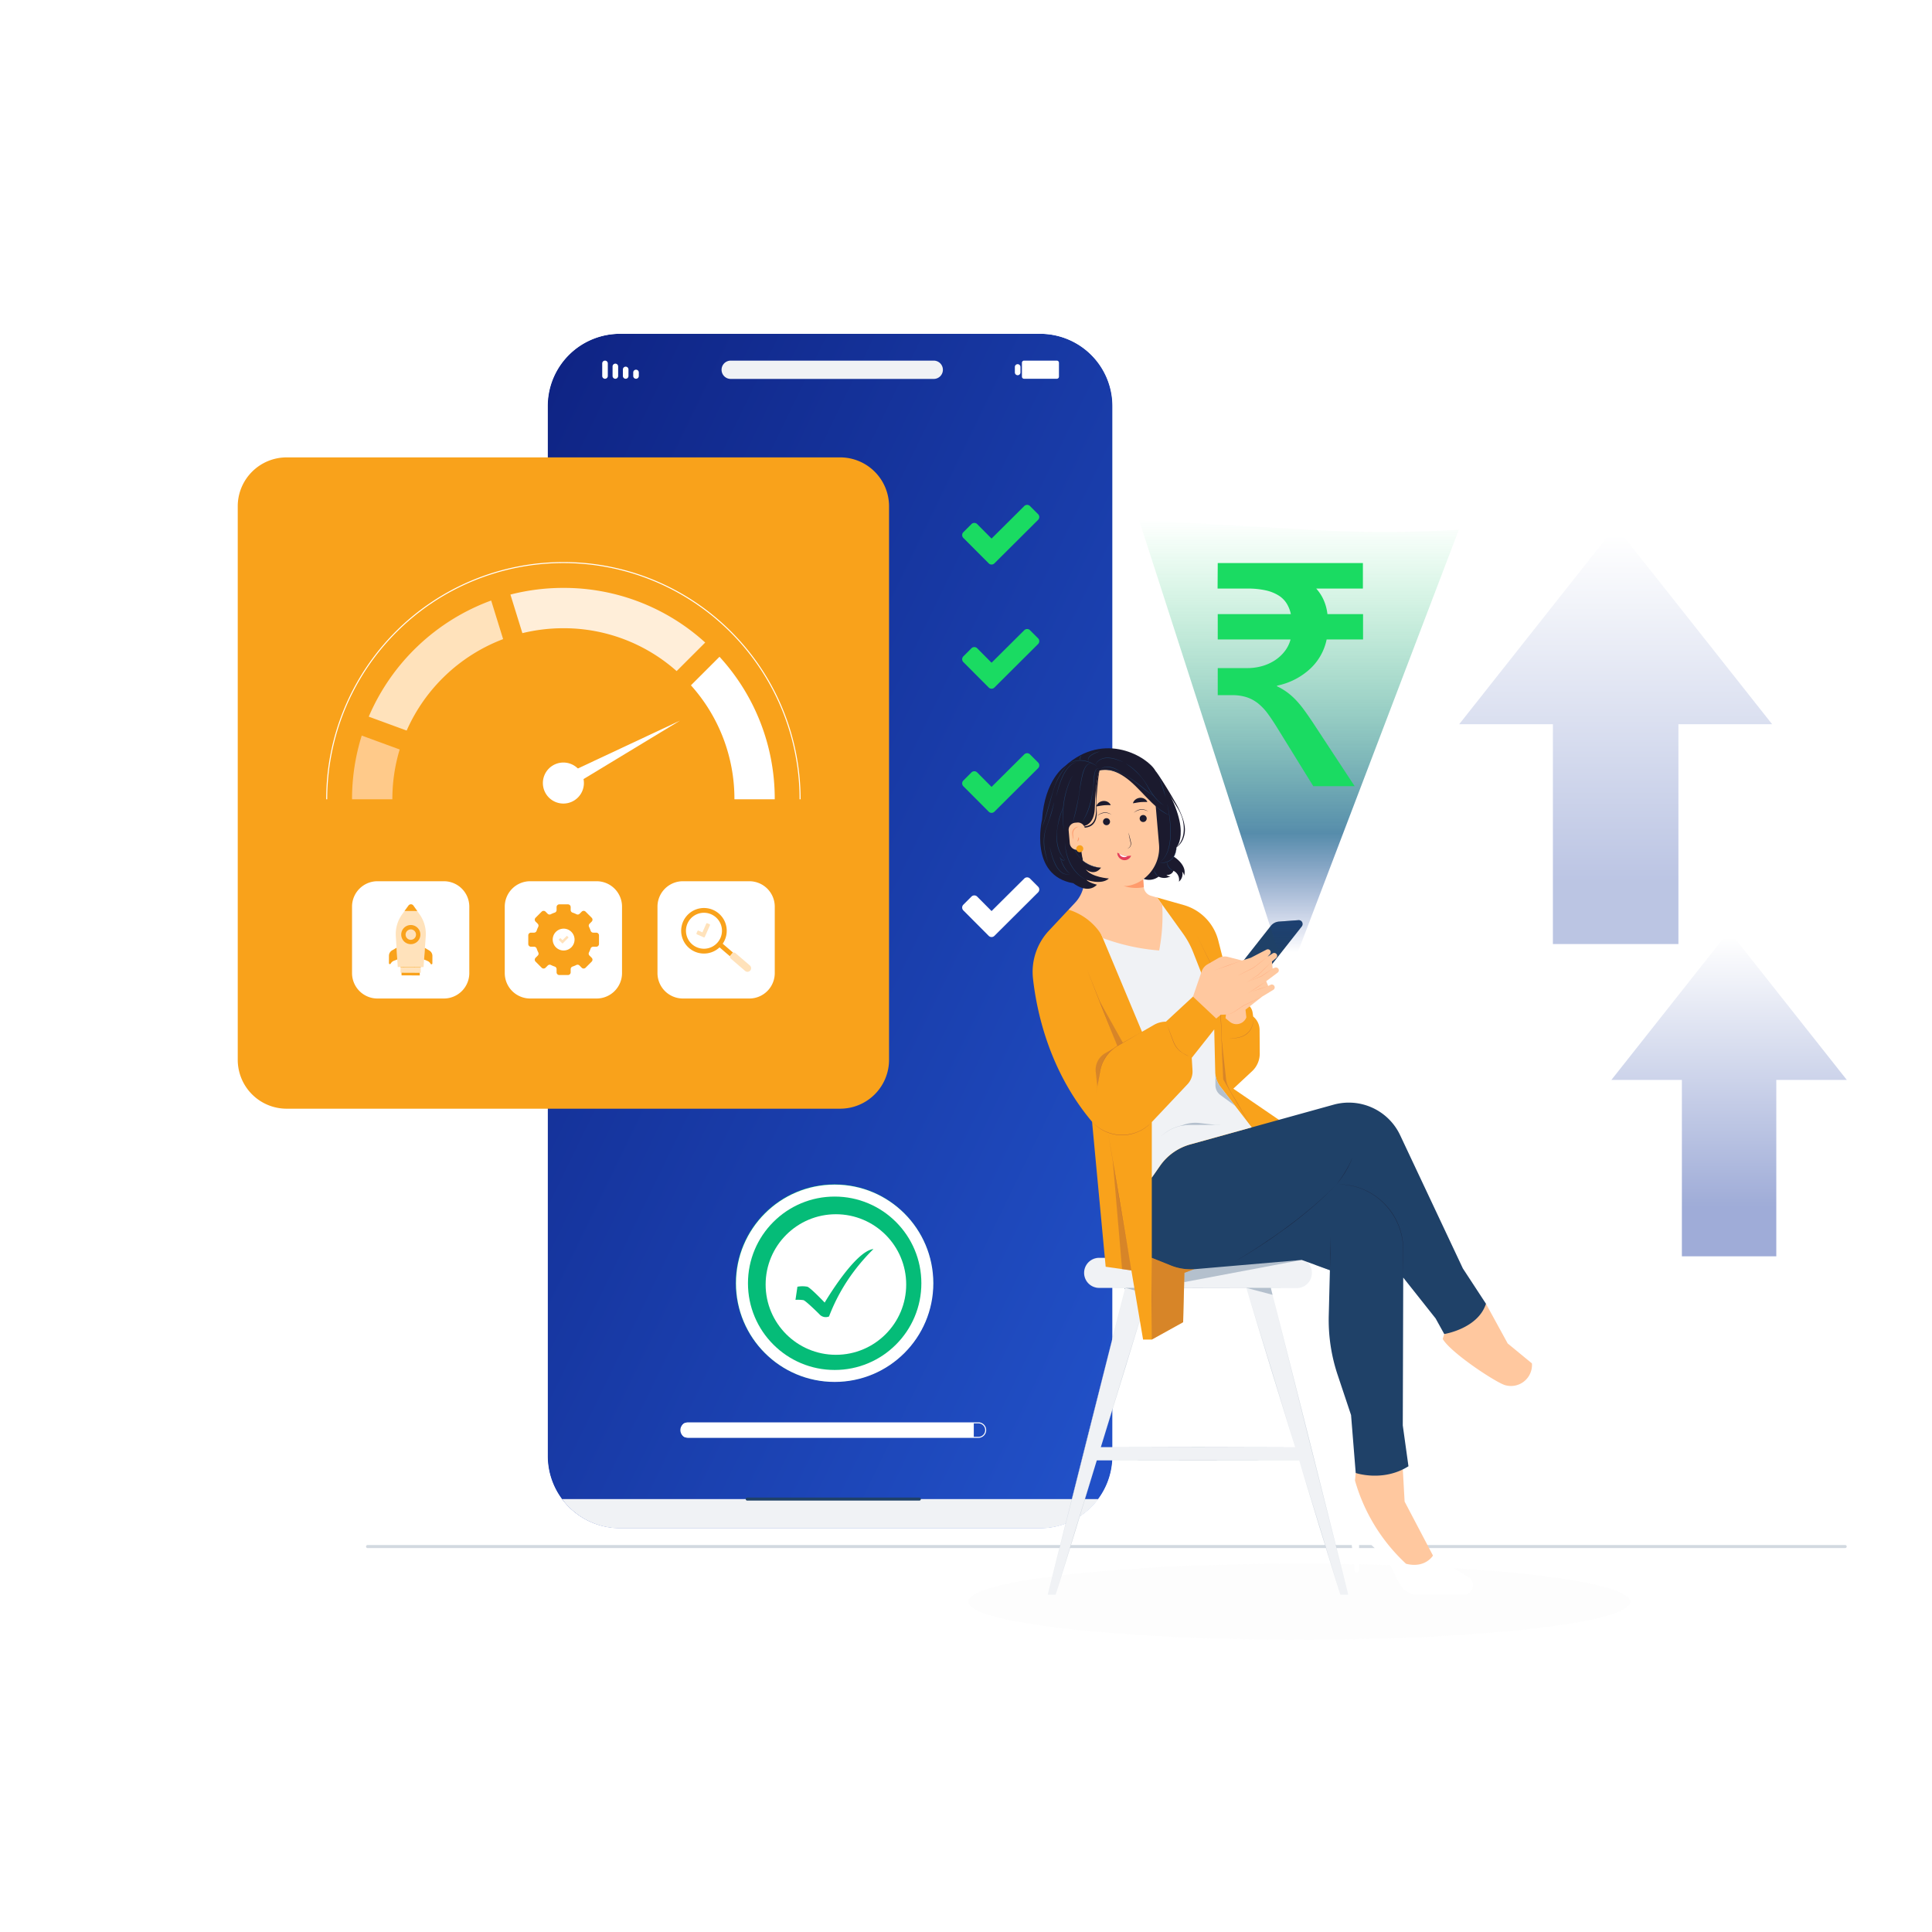<svg xmlns="http://www.w3.org/2000/svg" xmlns:xlink="http://www.w3.org/1999/xlink" width="646" height="646" viewBox="0 0 646 646"><defs><linearGradient id="a" x1="0.5" y1="0.022" x2="0.5" y2="0.848" gradientUnits="objectBoundingBox"><stop offset="0" stop-color="#fff"/><stop offset="1" stop-color="#1636a0"/></linearGradient><linearGradient id="c" x1="-0.372" y1="-0.371" x2="0.919" y2="0.971" gradientUnits="objectBoundingBox"><stop offset="0" stop-color="#071168"/><stop offset="1" stop-color="#2150c7"/></linearGradient><filter id="d" x="244.5" y="394.5" width="69" height="69" filterUnits="userSpaceOnUse"><feOffset input="SourceAlpha"/><feGaussianBlur stdDeviation="0.5" result="e"/><feFlood flood-opacity="0.161"/><feComposite operator="in" in2="e"/><feComposite in="SourceGraphic"/></filter><filter id="f" x="254.5" y="404.5" width="50" height="50" filterUnits="userSpaceOnUse"><feOffset input="SourceAlpha"/><feGaussianBlur stdDeviation="0.5" result="g"/><feFlood flood-opacity="0.161"/><feComposite operator="in" in2="g"/><feComposite in="SourceGraphic"/></filter><clipPath id="h"><rect width="6.205" height="12.84" fill="none"/></clipPath><clipPath id="i"><rect width="6.232" height="36.809" fill="none"/></clipPath><clipPath id="j"><rect width="14.129" height="27.329" fill="none"/></clipPath><clipPath id="k"><rect width="5.403" height="9.921" fill="none"/></clipPath><clipPath id="l"><rect width="22.306" height="28.406" fill="none"/></clipPath><clipPath id="m"><rect width="24.857" height="18.044" fill="none"/></clipPath><clipPath id="n"><rect width="2.906" height="17.455" fill="none"/></clipPath><clipPath id="o"><rect width="7.853" height="15.125" fill="none"/></clipPath><clipPath id="p"><rect width="25.003" height="21.931" fill="none"/></clipPath><clipPath id="q"><rect width="6.523" height="5.729" fill="none"/></clipPath><linearGradient id="r" x1="0.5" x2="0.5" y2="1" gradientUnits="objectBoundingBox"><stop offset="0" stop-color="#1adb62" stop-opacity="0"/><stop offset="0.726" stop-color="#16618b" stop-opacity="0.725"/><stop offset="1" stop-color="#15339b" stop-opacity="0"/></linearGradient></defs><g transform="translate(-139 -149)"><g transform="translate(139 149)" fill="none" stroke="#fff" stroke-width="1.5" stroke-dasharray="10"><circle cx="323" cy="323" r="323" stroke="none"/><circle cx="323" cy="323" r="322.25" fill="none"/></g><g transform="translate(79.901 60.303)"><path d="M1406.158,531.092V604.6h-41.969v-73.51h-31.334l52.318-66.177,52.318,66.177Z" transform="translate(-785.85 -200.238)" opacity="0.29" fill="url(#a)"/><path d="M1751.136,1060.972v58.994h-31.568v-58.994H1696l39.352-49.776,39.352,49.776Z" transform="translate(-1098.099 -611.19)" opacity="0.41" fill="url(#a)"/><g transform="translate(382.842 611.547)"><g transform="translate(0 0)"><path d="M1283.19,1730.2c0,7.021-49.547,12.712-110.665,12.712s-110.666-5.691-110.666-12.712,49.547-12.712,110.666-12.712,110.665,5.691,110.665,12.712" transform="translate(-1061.859 -1717.487)" fill="#f0f2f5" opacity="0.15"/></g></g><g transform="translate(138.593 194.197)"><path d="M835.2,526.176V877.214a24.29,24.29,0,0,1-.445,4.639A24.2,24.2,0,0,1,811.013,901.4H670.5a24.176,24.176,0,0,1-24.185-24.182V526.176c0-.3.006-.6.02-.9,0-.119.009-.243.015-.364a24.181,24.181,0,0,1,24.15-22.919H811.013a24.185,24.185,0,0,1,24.15,22.919c.006.121.012.246.014.364q.017.451.017.9" transform="translate(-542.659 -495.884)" fill="url(#c)"/><path d="M839.757,1653.621a24.137,24.137,0,0,1-19.415,9.77H679.829a24.137,24.137,0,0,1-19.415-9.77Z" transform="translate(-551.987 -1257.879)" fill="#f0f2f5"/><path d="M798.829,490.048a24.184,24.184,0,0,1,24.184,24.184V865.269a24.184,24.184,0,0,1-24.184,24.184H658.317a24.184,24.184,0,0,1-24.184-24.184V514.232a24.183,24.183,0,0,1,24.184-24.184Zm0-6.107H658.317a30.325,30.325,0,0,0-30.291,30.291V865.269a30.325,30.325,0,0,0,30.291,30.291H798.829a30.325,30.325,0,0,0,30.291-30.291V514.232a30.325,30.325,0,0,0-30.291-30.291" transform="translate(-530.557 -483.941)" fill="#fff"/><path d="M1114.941,529.23v4.644a.71.71,0,0,0,.709.71h10.961a.71.71,0,0,0,.71-.71V529.23a.71.71,0,0,0-.71-.71H1115.65a.71.71,0,0,0-.709.71" transform="translate(-852.733 -513.437)" fill="#fff"/><path d="M1107.952,532.958v1.821a.937.937,0,1,0,1.874,0v-1.821a.937.937,0,0,0-1.874,0" transform="translate(-848.108 -515.754)" fill="#fff"/><path d="M731.726,540.513h0a.933.933,0,0,0,.933-.933v-1.166a.933.933,0,1,0-1.866,0v1.166a.933.933,0,0,0,.933.933" transform="translate(-598.555 -519.367)" fill="#fff"/><path d="M721.512,538.536h0a.933.933,0,0,0,.933-.933v-2.177a.933.933,0,1,0-1.866,0V537.6a.933.933,0,0,0,.933.933" transform="translate(-591.797 -517.39)" fill="#fff"/><path d="M711.3,536.56h0a.933.933,0,0,0,.933-.933V532.44a.933.933,0,1,0-1.866,0v3.187a.933.933,0,0,0,.933.933" transform="translate(-585.038 -515.414)" fill="#fff"/><path d="M701.085,534.584h0a.933.933,0,0,0,.933-.933v-4.2a.933.933,0,1,0-1.866,0v4.2a.933.933,0,0,0,.933.933" transform="translate(-578.281 -513.437)" fill="#fff"/><path d="M889.09,534.639H821.315a3.06,3.06,0,1,1,0-6.119H889.09a3.06,3.06,0,1,1,0,6.119" transform="translate(-656.425 -513.437)" fill="#f0f2f5"/><path d="M900.021,1653.134H842.479a.507.507,0,1,1,0-1.015h57.542a.507.507,0,1,1,0,1.015" transform="translate(-672.118 -1256.885)" fill="#1f4168"/><path d="M877.06,1565.246H780a2.595,2.595,0,0,1-2.594-2.593,2.6,2.6,0,0,1,2.594-2.593H877.06a2.594,2.594,0,0,1,2.593,2.593,2.6,2.6,0,0,1-2.593,2.593M780,1560.4a2.254,2.254,0,0,0-1.594,3.849,2.23,2.23,0,0,0,1.594.661H877.06a2.258,2.258,0,0,0,2.255-2.255,2.256,2.256,0,0,0-2.255-2.255Z" transform="translate(-629.4 -1189.973)" fill="#fff"/><path d="M777.912,1562.983a3.018,3.018,0,0,0,.5,1.714,1.481,1.481,0,0,0,1.2.71h96.231v-4.848H779.6c-.935,0-1.69,1.084-1.69,2.424" transform="translate(-629.732 -1190.304)" fill="#fff"/><path d="M1064.751,690.634l-8.479-8.508a1.353,1.353,0,0,1,0-1.911l2.708-2.708a1.353,1.353,0,0,1,1.916,0l4.808,4.838,10.937-10.875a1.353,1.353,0,0,1,1.91,0l2.71,2.71a1.353,1.353,0,0,1,0,1.915l-14.6,14.537a1.353,1.353,0,0,1-1.913,0" transform="translate(-813.652 -607.764)" fill="#1adb62"/><path d="M1064.751,813.344l-8.479-8.508a1.353,1.353,0,0,1,0-1.911l2.708-2.708a1.353,1.353,0,0,1,1.916,0l4.808,4.838,10.937-10.875a1.352,1.352,0,0,1,1.91,0l2.71,2.71a1.353,1.353,0,0,1,0,1.915l-14.6,14.537a1.352,1.352,0,0,1-1.913,0" transform="translate(-813.652 -688.958)" fill="#1adb62"/><path d="M1064.751,936.053l-8.479-8.508a1.353,1.353,0,0,1,0-1.911l2.708-2.708a1.353,1.353,0,0,1,1.916,0l4.808,4.838,10.937-10.875a1.353,1.353,0,0,1,1.91,0l2.71,2.71a1.352,1.352,0,0,1,0,1.915l-14.6,14.537a1.353,1.353,0,0,1-1.913,0" transform="translate(-813.652 -770.15)" fill="#1adb62"/><path d="M1064.751,1058.763l-8.479-8.508a1.353,1.353,0,0,1,0-1.911l2.708-2.708a1.353,1.353,0,0,1,1.916,0l4.808,4.838,10.937-10.875a1.352,1.352,0,0,1,1.91,0l2.71,2.71a1.352,1.352,0,0,1,0,1.915l-14.6,14.538a1.353,1.353,0,0,1-1.913,0" transform="translate(-813.652 -851.343)" fill="#fff"/><path d="M541.365,841.925H356.292a16.351,16.351,0,0,1-16.351-16.351V640.5a16.351,16.351,0,0,1,16.351-16.352H541.365A16.352,16.352,0,0,1,557.716,640.5V825.573a16.351,16.351,0,0,1-16.351,16.351" transform="translate(-339.941 -576.712)" fill="#f9a21b"/><path d="M468.83,903.723a57.523,57.523,0,0,0-2.447,16.645H452.9a70.928,70.928,0,0,1,3.244-21.293Z" transform="translate(-414.684 -758.621)" fill="#ffca8a"/><path d="M510.333,765.6l4,12.906a57.57,57.57,0,0,0-32.256,30.577L469.4,804.435A71.128,71.128,0,0,1,510.333,765.6" transform="translate(-425.598 -670.305)" fill="#ffe2bb"/><path d="M674.553,771.406,665,780.954a56.782,56.782,0,0,0-37.867-14.335,57.6,57.6,0,0,0-13.708,1.645l-4-12.9a71.059,71.059,0,0,1,17.712-2.228,70.172,70.172,0,0,1,47.416,18.268" transform="translate(-518.25 -662.06)" fill="#ffeed9"/><path d="M815.845,868.831h-13.48a56.74,56.74,0,0,0-14.542-38.1l9.551-9.546a70.156,70.156,0,0,1,18.471,47.646" transform="translate(-636.29 -707.083)" fill="#fff"/><path d="M585.982,806.907h-.338a78.972,78.972,0,1,0-157.945,0h-.338a79.311,79.311,0,0,1,158.622,0" transform="translate(-397.783 -645.159)" fill="#fff"/><path d="M655.222,932.573a6.858,6.858,0,1,1-6.858-6.858,6.858,6.858,0,0,1,6.858,6.858" transform="translate(-539.477 -776.248)" fill="#fff"/><path d="M655.829,903.083l40.117-18.8L658.054,907.24a2.361,2.361,0,0,1-2.447-4.039,2.47,2.47,0,0,1,.222-.118" transform="translate(-548.054 -748.836)" fill="#fff"/><path d="M483.613,1082.254H461.4a8.5,8.5,0,0,1-8.5-8.5v-22.212a8.5,8.5,0,0,1,8.5-8.5h22.212a8.5,8.5,0,0,1,8.5,8.5v22.212a8.5,8.5,0,0,1-8.5,8.5" transform="translate(-414.686 -853.885)" fill="#fff"/><path d="M634.548,1082.254H612.336a8.5,8.5,0,0,1-8.5-8.5v-22.212a8.5,8.5,0,0,1,8.5-8.5h22.212a8.5,8.5,0,0,1,8.5,8.5v22.212a8.5,8.5,0,0,1-8.5,8.5" transform="translate(-514.555 -853.885)" fill="#fff"/><path d="M785.484,1082.254H763.272a8.5,8.5,0,0,1-8.5-8.5v-22.212a8.5,8.5,0,0,1,8.5-8.5h22.212a8.5,8.5,0,0,1,8.5,8.5v22.212a8.5,8.5,0,0,1-8.5,8.5" transform="translate(-614.424 -853.885)" fill="#fff"/><path d="M500.782,1129.668l6.767.032.008-1.773v-.123l-6.766-.032v.122Z" transform="translate(-446.364 -909.943)" fill="#ffe2bb"/><path d="M506.128,1076.555l-.74,10.281-8.631-.042-.641-10.287a11.314,11.314,0,0,1,2.138-7.354l.791-1.09,1.308-1.8a1.006,1.006,0,0,1,1.634.008l1.291,1.813.781,1.1a11.317,11.317,0,0,1,2.068,7.374" transform="translate(-443.262 -868.969)" fill="#ffe2bb"/><path d="M524.378,1108.914l-.281,3.906,1.108.445a2.107,2.107,0,0,1,1.078.972.313.313,0,0,0,.589-.144l.012-2.475a2.105,2.105,0,0,0-1.023-1.816Z" transform="translate(-461.791 -897.465)" fill="#f9a21b"/><path d="M491.89,1108.779l.244,3.909-1.112.435a2.1,2.1,0,0,0-1.087.962.313.313,0,0,1-.588-.15l.012-2.475a2.1,2.1,0,0,1,1.04-1.806Z" transform="translate(-438.797 -897.376)" fill="#f9a21b"/><path d="M507.867,1133.409l-6.1-.029.023.9,6.1.03Z" transform="translate(-447.016 -913.653)" fill="#f9a21b"/><path d="M509.052,1068.083l-4.233-.02,1.308-1.8a1.007,1.007,0,0,1,1.635.008Z" transform="translate(-449.035 -868.969)" fill="#f9a21b"/><path d="M504.3,1087.816a1.779,1.779,0,0,1,.41-.046,1.74,1.74,0,0,1,1.348,2.83,1.732,1.732,0,0,1-1.364.65,1.74,1.74,0,0,1-1.348-2.83,1.749,1.749,0,0,1,.954-.6Zm-.336-1.423a3.2,3.2,0,1,0,.753-.086,3.2,3.2,0,0,0-.753.086" transform="translate(-446.837 -882.506)" fill="#f9a21b"/><rect width="0.122" height="6.767" transform="translate(54.426 217.952) rotate(-89.728)" fill="#f9a21b"/><path d="M792.038,1081.383a7.616,7.616,0,1,0-1.05,1.222l3.434,2.955,1.051-1.222Zm-1.714-.411a6.012,6.012,0,1,1-.638-8.481,5.976,5.976,0,0,1,.638,8.481" transform="translate(-629.883 -871.336)" fill="#f9a21b"/><path d="M833.084,1119.506a1.208,1.208,0,0,1-1.7.128l-4.7-4.038a1.21,1.21,0,0,1-.418-.891l1.051-1.222a1.207,1.207,0,0,1,.944.281l4.7,4.039a1.208,1.208,0,0,1,.128,1.7" transform="translate(-661.725 -900.482)" fill="#ffe2bb"/><path d="M795.7,1089.212l-2.266-1a.279.279,0,0,1-.143-.367l.317-.723a.279.279,0,0,1,.368-.143l1.286.569,1.286-2.908a.279.279,0,0,1,.367-.143l.723.317a.279.279,0,0,1,.143.368l-1.714,3.885a.279.279,0,0,1-.367.143" transform="translate(-639.895 -881.295)" fill="#ffe2bb"/><path d="M650.712,1079.113v-2.886a.912.912,0,0,0-.912-.912h-1.009a.91.91,0,0,1-.866-.626,9.463,9.463,0,0,0-.537-1.3.91.91,0,0,1,.171-1.052l.711-.711a.912.912,0,0,0,0-1.29l-2.04-2.041a.912.912,0,0,0-1.29,0l-.7.7a.911.911,0,0,1-1.057.169,9.43,9.43,0,0,0-1.316-.549.91.91,0,0,1-.622-.865v-.984a.913.913,0,0,0-.912-.912h-2.886a.913.913,0,0,0-.912.912v.984a.91.91,0,0,1-.622.865,9.428,9.428,0,0,0-1.317.549.911.911,0,0,1-1.057-.169l-.7-.7a.912.912,0,0,0-1.29,0l-2.041,2.041a.912.912,0,0,0,0,1.29l.711.711a.91.91,0,0,1,.171,1.052,9.463,9.463,0,0,0-.537,1.3.911.911,0,0,1-.866.626h-1.008a.912.912,0,0,0-.912.912v2.886a.912.912,0,0,0,.912.912h1.032a.911.911,0,0,1,.864.62,9.42,9.42,0,0,0,.537,1.282.911.911,0,0,1-.168,1.057l-.735.735a.912.912,0,0,0,0,1.29l2.041,2.041a.913.913,0,0,0,1.29,0l.747-.747a.912.912,0,0,1,1.054-.171,9.42,9.42,0,0,0,1.27.526.911.911,0,0,1,.623.865v1.056a.913.913,0,0,0,.912.913h2.886a.913.913,0,0,0,.912-.913v-1.056a.911.911,0,0,1,.623-.865,9.458,9.458,0,0,0,1.27-.526.912.912,0,0,1,1.053.171l.747.747a.913.913,0,0,0,1.29,0l2.04-2.041a.911.911,0,0,0,0-1.29l-.735-.735a.911.911,0,0,1-.168-1.057,9.46,9.46,0,0,0,.537-1.282.911.911,0,0,1,.864-.62H649.8a.912.912,0,0,0,.912-.912m-11.822,2.173a3.652,3.652,0,1,1,3.652-3.652,3.657,3.657,0,0,1-3.652,3.652" transform="translate(-529.923 -868.969)" fill="#f9a21b"/><path d="M658.358,1099.549l-1.06-1.063a.169.169,0,0,1,0-.239l.338-.339a.169.169,0,0,1,.24,0l.6.6,1.367-1.359a.169.169,0,0,1,.239,0l.339.339a.169.169,0,0,1,0,.239l-1.824,1.817a.169.169,0,0,1-.239,0" transform="translate(-549.893 -889.651)" fill="#ffe2bb"/><g transform="translate(-128.46 110.533)"><g transform="matrix(1, 0, 0, 1, 48.97, -216.03)" filter="url(#d)"><circle cx="33" cy="33" r="33" transform="translate(246 396)" fill="#05bc78"/></g><g transform="translate(295.063 180.063)" fill="none" stroke-linecap="round" stroke-linejoin="bevel"><path d="M32.988,0A32.988,32.988,0,1,1,0,32.988,32.988,32.988,0,0,1,32.988,0Z" stroke="none"/><path d="M 32.988 4 C 29.073 4 25.277 4.766 21.706 6.276 C 18.254 7.736 15.154 9.827 12.49 12.49 C 9.827 15.154 7.736 18.254 6.276 21.706 C 4.766 25.277 4 29.073 4 32.988 C 4 36.903 4.766 40.699 6.276 44.27 C 7.736 47.722 9.827 50.822 12.49 53.486 C 15.154 56.149 18.254 58.24 21.706 59.7 C 25.277 61.21 29.073 61.976 32.988 61.976 C 36.903 61.976 40.699 61.21 44.27 59.7 C 47.722 58.24 50.822 56.149 53.486 53.486 C 56.149 50.822 58.24 47.722 59.7 44.27 C 61.21 40.699 61.976 36.903 61.976 32.988 C 61.976 29.073 61.21 25.277 59.7 21.706 C 58.24 18.254 56.149 15.154 53.486 12.49 C 50.822 9.827 47.722 7.736 44.27 6.276 C 40.699 4.766 36.903 4 32.988 4 M 32.988 0 C 51.207 0 65.976 14.769 65.976 32.988 C 65.976 51.207 51.207 65.976 32.988 65.976 C 14.769 65.976 0 51.207 0 32.988 C 0 14.769 14.769 0 32.988 0 Z" stroke="none" fill="#fff"/></g><g transform="matrix(1, 0, 0, 1, 48.97, -216.03)" filter="url(#f)"><circle cx="23.5" cy="23.5" r="23.5" transform="translate(256 406)" fill="#fff"/></g><path d="M.647,12.622a9.132,9.132,0,0,1,3.345,0c1.1.388,5.773,5.3,5.773,5.3S19.869.68,26.074.016A66.768,66.768,0,0,0,19.7,7.271a61.857,61.857,0,0,0-8.481,15.292,2.813,2.813,0,0,1-3.13-.638c-.374-.42-4.585-4.54-5.4-4.809A12.55,12.55,0,0,0,0,17.008Z" transform="translate(314.951 201.586)" fill="#05bc78"/></g></g><g transform="translate(181.472 605.309)"><path d="M961.3,1700.063H467.183a.508.508,0,0,1,0-1.015H961.3a.508.508,0,0,1,0,1.015" transform="translate(-466.675 -1699.048)" fill="#1f4168" opacity="0.2"/></g><g transform="translate(404.373 338.9)"><g transform="translate(0)"><path d="M1247.46,1425.266h-66.254a5.023,5.023,0,0,1,0-10.045h66.254a5.023,5.023,0,0,1,0,10.045" transform="translate(-1159.034 -1244.84)" fill="#f0f2f5"/><rect width="71.437" height="4.424" transform="translate(19.58 233.672)" fill="#f0f2f5"/><path d="M1370.341,1541.83H1367.7l-31.674-103.354,7.676-2.144Z" transform="translate(-1264.796 -1258.808)" fill="#f0f2f5"/><path d="M1174.749,1438.476l-31.675,103.354h-2.642l26.637-105.5Z" transform="translate(-1135.379 -1258.808)" fill="#f0f2f5"/><path d="M1386.787,1547.507l-12.995-51.288-12.913-51.308,12.995,51.288Z" transform="translate(-1281.241 -1264.485)" fill="#b4c0cd"/><path d="M1388.949,1615.364l6.925,22.45,6.844,22.475-6.925-22.45Z" transform="translate(-1299.815 -1377.268)" fill="#b4c0cd"/><path d="M1188.937,1615.281l33.835-.042,33.835.042-33.835.042Z" transform="translate(-1167.473 -1377.186)" fill="#b4c0cd"/><path d="M1148.242,1660.29l6.844-22.475,6.925-22.45-6.844,22.475Z" transform="translate(-1140.547 -1377.268)" fill="#b4c0cd"/><path d="M1166.335,1444.911l-12.911,51.308-12.993,51.288,12.911-51.308Z" transform="translate(-1135.379 -1264.485)" fill="#b4c0cd"/><path d="M1176.182,1430.065a5.132,5.132,0,0,0,.644,2.452,5.033,5.033,0,0,0,1.76,1.822,4.907,4.907,0,0,0,2.422.731c.853.019,1.709,0,2.563.007l10.254-.01,20.507-.021,20.507.021,10.254.01c.854,0,1.71.012,2.563-.007a4.908,4.908,0,0,0,2.422-.731,5.031,5.031,0,0,0,1.759-1.822,5.131,5.131,0,0,0,.645-2.452,5.135,5.135,0,0,1-.64,2.454,5.037,5.037,0,0,1-1.758,1.828,4.919,4.919,0,0,1-2.427.738c-.855.021-1.709.007-2.564.012l-10.254.01-20.507.021-20.507-.021-10.254-.01c-.855-.005-1.709.008-2.564-.013a4.915,4.915,0,0,1-2.427-.738,5.034,5.034,0,0,1-1.758-1.828,5.13,5.13,0,0,1-.64-2.454" transform="translate(-1159.034 -1254.662)" fill="#b4c0cd"/><path d="M1252.482,1420.16a5.135,5.135,0,0,0-.644-2.452,5.033,5.033,0,0,0-1.76-1.822,4.908,4.908,0,0,0-2.422-.731c-.853-.019-1.709,0-2.563-.007l-10.254.011-20.507.021-20.507-.021-10.254-.011c-.854,0-1.71-.011-2.563.007a4.906,4.906,0,0,0-2.422.731,5.031,5.031,0,0,0-1.759,1.822,5.13,5.13,0,0,0-.645,2.452,5.132,5.132,0,0,1,.64-2.454,5.032,5.032,0,0,1,1.759-1.828,4.915,4.915,0,0,1,2.427-.738c.855-.021,1.709-.007,2.564-.013l10.254-.01,20.507-.021,20.507.021,10.254.01c.855.005,1.709-.008,2.564.013a4.923,4.923,0,0,1,2.427.738,5.035,5.035,0,0,1,1.759,1.828,5.135,5.135,0,0,1,.64,2.454" transform="translate(-1159.034 -1244.757)" fill="#b4c0cd"/><path d="M1192.943,1498.158l8.119-26.636,8.2-26.61-8.119,26.635Z" transform="translate(-1170.124 -1264.485)" fill="#b4c0cd"/><path d="M1257.9,1602.207l-32.48.042-32.48-.042,32.48-.042Z" transform="translate(-1170.124 -1368.534)" fill="#b4c0cd"/><path d="M1336.71,1444.911l8.2,26.611,8.119,26.635-8.2-26.611Z" transform="translate(-1265.25 -1264.485)" fill="#b4c0cd"/><path d="M1336.71,1444.911h8.177l.583,2.311Z" transform="translate(-1265.25 -1264.485)" fill="#b4c0cd"/><path d="M1216.994,1444.911h8.181l-.611,1.992Z" transform="translate(-1186.038 -1264.485)" fill="#b4c0cd"/><path d="M1312.783,1417.3l-39.311,7.414-.926-5.607Z" transform="translate(-1222.795 -1246.216)" fill="#b4c0cd"/><path d="M1462.508,1658.11l11.864,7.207a3.176,3.176,0,0,1-1.649,5.89H1457.43a6.85,6.85,0,0,1-6.082-3.7l-4.024-7.766-9.525-9.125v12.395a.723.723,0,0,1-1.441.085l-1.3-10.94-1.667-4.3a13.064,13.064,0,0,1-.118-9.115l1.83-5.116a2.652,2.652,0,0,1,2.5-1.759h9.851Z" transform="translate(-1328.641 -1388.185)" fill="#fff"/><path d="M1460.091,1624.3l.6,10.756,9.481,18.049s-2.52,4.371-9,2.752a60.5,60.5,0,0,1-17.078-27.843l.24-2.519Z" transform="translate(-1336.307 -1383.182)" fill="#ffc89f"/><path d="M1554.248,1498.732l12.115,2.73a3.723,3.723,0,0,1,2.057,5.994,31.5,31.5,0,0,1-9.9,7.713,14.292,14.292,0,0,1-17.731-3.637l-.15-.186-13.148-5.378,1.589,10.461a.755.755,0,0,1-1.482.29l-1.925-8.032-3.066-5.324a10.447,10.447,0,0,1-.038-10.533,9.645,9.645,0,0,1,1.856-2.265l10.569-2.45Z" transform="translate(-1387.296 -1293.072)" fill="#fff"/><path d="M1545.265,1460.6l7.26,13.267,8.1,6.661a5.349,5.349,0,0,1,.025.808,7.041,7.041,0,0,1-8.979,6.481c-3.083-.878-18.188-10.827-20.868-15.456l.506-1.642Z" transform="translate(-1393.677 -1274.863)" fill="#ffc89f"/><path d="M1211.175,1135.741l-31.7,47.676-3.219,1.2-.428,16.516-10.481,5.811h-2.913l-3.913-23.118-8.594-1.232-4.551-48.479c-14.176-16.82-18.475-36.427-19.755-47.9a20.174,20.174,0,0,1,5.339-16.016l6.55-6.994,29.62-4.063,8.85,2.5a16.623,16.623,0,0,1,11.6,11.889l5.283,20.7,2.1-.064a4.006,4.006,0,0,1,4.087,3.419l.2,1.348a5.8,5.8,0,0,1,2.139,4.447l.056,7.878a8.061,8.061,0,0,1-2.563,5.955l-6.267,5.842Z" transform="translate(-1125.497 -1009.237)" fill="#f9a21b"/><path d="M1243.28,1313.705l6.372,2.559a17.72,17.72,0,0,0,8.129,1.212l35.638-3.068,9.412,3.43-.381,15.183a57.9,57.9,0,0,0,2.964,19.8l4.494,13.455,1.556,19.366s9.164,3.112,17.637-2.248l-1.9-13.66.151-49.431,10.825,13.658,2.891,5.217s11.25-1.76,13.952-10.119l-7.731-11.816-20.967-44.543a18.983,18.983,0,0,0-22.249-10.208l-47.936,13.292a18.254,18.254,0,0,0-10.1,7.156l-2.757,3.958Z" transform="translate(-1203.43 -1143.325)" fill="#1f4168"/><path d="M1276.707,1222.221l-.014,0-20.557,5.7a18.258,18.258,0,0,0-10.1,7.152l-2.754,3.958v-18.581l11.926-12.637a6.217,6.217,0,0,0,1.682-4.632l-.254-4.212,7.521-9.507.335,14.274a8.132,8.132,0,0,0,.064.859,8.368,8.368,0,0,0,1.682,4.067l4.865,6.293v0Z" transform="translate(-1203.43 -1095.468)" fill="#f0f2f5"/><path d="M1193.055,1071.236l13.716,32.794,4.017-2.313a7.977,7.977,0,0,1,3.981-1.064l9.045-8.378,4.506-3.56-4.436-11.28a28.823,28.823,0,0,0-3.418-6.272l-8.637-12.019Z" transform="translate(-1170.198 -1009.236)" fill="#f0f2f5"/><path d="M1195.535,959.552s4.594,2.78,3.444,6.342a2.439,2.439,0,0,0-.622-1.3,3.329,3.329,0,0,1-1.112,3.323,3.337,3.337,0,0,0-1.815-3.637,2.215,2.215,0,0,1-2.357,1.349,1.6,1.6,0,0,0,1.38.468,4.245,4.245,0,0,1-4,.137,5.29,5.29,0,0,1-5.283.639l-20.987,1.812c-2.123-5.048-10.821-29.9,5.734-39.4,0,0,25.605,5.733,25.587,16.662s.035,13.6.035,13.6" transform="translate(-1148.327 -923.315)" fill="#1b1a2e"/><path d="M1190.622,1024.207l-2.068-.6a3.317,3.317,0,0,1-2.383-2.9l-1.24-14.366-19.49,1.683.791,9.152a11.357,11.357,0,0,1-3.027,8.742l-2.2,2.35a19.9,19.9,0,0,1,9.929,6.852,11.56,11.56,0,0,1,1.51,2.6l.015.035a69.728,69.728,0,0,0,18.851,4.154,61.927,61.927,0,0,0,1.007-15.349Z" transform="translate(-1148.99 -974.299)" fill="#ffc89f"/><path d="M1185.023,966.46h0a13.028,13.028,0,0,1-14.1-11.859l-1.369-15.856a13.028,13.028,0,0,1,25.96-2.242l1.369,15.856a13.028,13.028,0,0,1-11.859,14.1" transform="translate(-1154.615 -920.209)" fill="#ffc89f"/><path d="M1221.881,1041.123l.226,2.627a13.129,13.129,0,0,1-6.8-.429c1.984.291,5.024-.967,6.57-2.2" transform="translate(-1184.924 -997.312)" fill="#ff9b6c"/><path d="M1233.65,978.648a1.173,1.173,0,1,1-1.269-1.068,1.173,1.173,0,0,1,1.269,1.068" transform="translate(-1195.509 -955.265)" fill="#1b1a2e"/><path d="M1230.285,972.671a3.688,3.688,0,0,0-.58-.3c-.1-.042-.2-.079-.3-.115s-.206-.065-.311-.088a3.664,3.664,0,0,0-1.276-.09,2.275,2.275,0,0,0-.317.048l-.158.028c-.052.011-.1.031-.154.045-.1.031-.206.06-.309.093s-.2.085-.3.127l-.149.063-.141.079-.283.159c-.185.113-.357.247-.542.365.164-.144.328-.29.5-.425l.277-.18.14-.09.148-.073c.1-.049.2-.1.3-.144s.21-.071.316-.107c.053-.017.105-.037.159-.049l.164-.032a2.468,2.468,0,0,1,.329-.053,3.327,3.327,0,0,1,1.321.127,3.289,3.289,0,0,1,1.164.609" transform="translate(-1191.642 -951.52)" fill="#1b1a2e"/><path d="M1197.407,981.778a1.173,1.173,0,1,1-1.27-1.067,1.173,1.173,0,0,1,1.27,1.067" transform="translate(-1171.529 -957.336)" fill="#1b1a2e"/><path d="M1194.043,975.8a3.711,3.711,0,0,0-.58-.3c-.1-.041-.2-.079-.3-.115s-.206-.065-.311-.088a3.676,3.676,0,0,0-1.276-.09,2.282,2.282,0,0,0-.317.048l-.158.028c-.052.011-.1.031-.154.045-.1.031-.207.06-.309.093s-.2.085-.3.126l-.15.063-.141.08-.283.159c-.185.113-.357.247-.542.366.164-.144.328-.29.5-.425l.277-.18.139-.09.149-.073c.1-.049.2-.1.3-.144s.21-.071.316-.107c.053-.017.1-.036.159-.049l.164-.032a2.438,2.438,0,0,1,.33-.053,3.447,3.447,0,0,1,2.485.736" transform="translate(-1167.662 -953.591)" fill="#1b1a2e"/><path d="M1219.481,994.76c.143.487.27.978.4,1.47s.242.985.358,1.479a3.247,3.247,0,0,1,.117.765,2.072,2.072,0,0,1-.135.767,1.347,1.347,0,0,1-.464.623c-.214.138-.425.278-.641.411.2-.16.4-.313.6-.47a1.258,1.258,0,0,0,.4-.6,2.108,2.108,0,0,0,.1-.726,3.185,3.185,0,0,0-.121-.734c-.112-.495-.224-.99-.324-1.487s-.2-.994-.287-1.5" transform="translate(-1187.438 -966.635)" fill="#1b1a2e"/><path d="M1213.827,1015.788a2.242,2.242,0,0,1-1.029,1.2,2.562,2.562,0,0,1-.382.177,2.5,2.5,0,0,1-.426.1,2.309,2.309,0,0,1-.895-.038,2.474,2.474,0,0,1-1.411-.942,2.565,2.565,0,0,1-.364-.712,1.94,1.94,0,0,1-.091-.8c.233.125.444.243.639.35l.049.028a.179.179,0,0,0,.026.014c.179.1.345.188.509.269a4.622,4.622,0,0,0,.978.37,3.192,3.192,0,0,0,.473.075c.081.01.169.008.257.016s.185.006.282,0c.044,0,.086,0,.13-.005l.051,0,.06,0c.332-.023.7-.071,1.143-.094" transform="translate(-1180.892 -979.879)" fill="#e43f5a"/><path d="M1213.894,1016.571a1.505,1.505,0,0,1-.151.117,1.731,1.731,0,0,1-1.353.23,1.782,1.782,0,0,1-1.1-.78,1.671,1.671,0,0,1-.157-.326l.049.028a.244.244,0,0,0,.026.014c.18.1.346.188.509.269a4.622,4.622,0,0,0,.979.37,3.2,3.2,0,0,0,.473.075c.081.01.169.007.258.016s.185.006.282,0l.13-.005.051,0" transform="translate(-1182.162 -980.564)" fill="#fff"/><path d="M1229.469,961.945c-.528,0-.939-.015-1.329,0s-.731.022-1.076.065a.623.623,0,0,0-.129.014l-.13.018c-.044,0-.087.009-.132.012s-.087.017-.132.023c-.088.016-.18.025-.273.036s-.185.036-.282.051c-.048.009-.1.012-.15.019s-.1.024-.149.033c-.1.02-.208.036-.319.051a4.956,4.956,0,0,1-.722.1,2.113,2.113,0,0,1,.137-.361,2.159,2.159,0,0,1,.187-.331c.075-.1.156-.195.241-.288.042-.048.087-.092.132-.137s.1-.081.148-.117c.1-.075.206-.151.315-.219s.231-.113.351-.163c.06-.025.12-.051.182-.071l.19-.048a2.266,2.266,0,0,1,.388-.069,2.684,2.684,0,0,1,1.521.282,1.27,1.27,0,0,1,.167.1c.054.034.108.068.16.106a2.727,2.727,0,0,1,.289.251,1.726,1.726,0,0,1,.414.653" transform="translate(-1191.102 -943.993)" fill="#1b1a2e"/><path d="M1193.226,965.075c-.528,0-.938-.015-1.329,0s-.731.022-1.075.065a.621.621,0,0,0-.129.014l-.13.018c-.044,0-.087.009-.132.012s-.087.017-.132.023c-.088.016-.18.025-.273.036s-.185.036-.282.051c-.048.009-.1.013-.15.019s-.1.024-.149.033c-.1.02-.208.036-.32.051a4.987,4.987,0,0,1-.722.1,2.113,2.113,0,0,1,.137-.362,2.167,2.167,0,0,1,.187-.331c.075-.1.156-.195.241-.288.042-.048.087-.092.131-.137s.1-.081.149-.117c.1-.075.206-.15.314-.219s.232-.113.351-.163c.06-.025.12-.051.182-.071l.191-.048a2.287,2.287,0,0,1,.388-.069,2.684,2.684,0,0,1,1.522.283,1.317,1.317,0,0,1,.167.1c.054.034.108.068.16.106a2.708,2.708,0,0,1,.289.251,1.727,1.727,0,0,1,.414.653" transform="translate(-1167.121 -946.064)" fill="#1b1a2e"/><path d="M1152.745,919.128s3.214-1.5,8.446,2.071,9.222,10.3,14.858,12.765c0,0,2.721,12.382-2.714,16.4,0,0,4.544.445,5.216-5.634,0,0,6.075-6.3-7.028-25.513-2.363-4.459-17.009-13.72-30.369-1.546,0,0-6.685,4.392-7.574,17.821,0,0-4.5,18.72,10.473,21.262,0,0,4.6,3.814,7.9.495,0,0-2.567-.575-3.541-1.63,0,0,5,1.847,7.512-.449,0,0-5.848-.407-7.7-3.039,0,0,2.829,2.406,5.078-.581,0,0-10.536.234-10.092-14.118,0,0,7.82,2.911,8.017-6,.191-8.62,1.519-12.306,1.519-12.306" transform="translate(-1130.426 -911.632)" fill="#1b1a2e"/><path d="M1253.944,959.523a5.872,5.872,0,0,0,.615-.644,8.431,8.431,0,0,0,.519-.719,8.231,8.231,0,0,0,.778-1.579,8.427,8.427,0,0,0,.42-1.7,12.065,12.065,0,0,0,.1-1.757,12.434,12.434,0,0,0-.162-1.765c-.019-.148-.052-.293-.082-.438l-.09-.437c-.081-.287-.151-.577-.245-.86a16.142,16.142,0,0,0-1.506-3.242c-1.269-2.024-2.555-4.054-3.791-6.106s-2.419-4.138-3.59-6.232l.037-.024c.71.97,1.37,1.973,2.029,2.975s1.293,2.02,1.923,3.04,1.23,2.058,1.836,3.092c.3.516.6,1.037.9,1.557.15.26.3.52.442.784l.424.8a27.7,27.7,0,0,1,1.43,3.312,13.655,13.655,0,0,1,.808,3.531,8.2,8.2,0,0,1-.567,3.6,6.474,6.474,0,0,1-2.2,2.855Z" transform="translate(-1205.832 -926.442)" fill="#1b1a2e"/><path d="M1172.827,933.782c-.38,2.108-.577,4.234-.753,6.362-.036.533-.1,1.064-.135,1.6l-.06.8c-.013.267-.031.534-.04.8a30.939,30.939,0,0,0,.048,3.21c.032.533.07,1.077.052,1.62a7.406,7.406,0,0,1-.226,1.627,4.49,4.49,0,0,1-.712,1.517,3.5,3.5,0,0,1-.59.62,3.779,3.779,0,0,1-.725.455,4.915,4.915,0,0,1-1.621.422,8.463,8.463,0,0,1-1.642-.02,16.068,16.068,0,0,1-3.158-.7l.01-.042a25.026,25.026,0,0,0,3.173.383,9.127,9.127,0,0,0,1.568-.059,4.8,4.8,0,0,0,1.469-.411,3.289,3.289,0,0,0,1.165-.923,4.075,4.075,0,0,0,.684-1.357,7.885,7.885,0,0,0,.3-1.538c.027-.263.044-.527.055-.792s.005-.531.008-.8l-.017-3.219c0-.268-.009-.537-.014-.806v-.806c0-.538.011-1.075.035-1.612s.071-1.073.136-1.608.131-1.068.214-1.6a19.981,19.981,0,0,1,.739-3.14Z" transform="translate(-1150.487 -926.28)" fill="#1b1a2e"/><path d="M1247.165,968.912c.357.271.71.545,1.069.81s.721.526,1.091.775.745.489,1.127.719c.191.115.385.225.58.332l.295.161q.15.076.3.156c-.212-.075-.417-.164-.624-.253s-.4-.195-.6-.3a12.443,12.443,0,0,1-1.153-.7c-.37-.254-.732-.521-1.078-.808s-.683-.582-1-.9" transform="translate(-1206.001 -949.532)" fill="#1f4068"/><path d="M1191.448,933.027a7.213,7.213,0,0,1,2.64-.31,11.448,11.448,0,0,1,2.631.446c.431.116.845.279,1.264.43.206.084.409.175.613.262l.307.13.3.145a22.419,22.419,0,0,1,2.339,1.274,41.633,41.633,0,0,1,4.294,3.151c1.381,1.115,2.746,2.245,4.2,3.267l-.008.012a46.643,46.643,0,0,1-4.284-3.162c-.694-.552-1.383-1.111-2.085-1.651s-1.419-1.061-2.158-1.55a16.36,16.36,0,0,0-2.317-1.3l-.3-.142-.308-.124c-.207-.08-.411-.164-.619-.241-.421-.137-.838-.285-1.268-.389a13.1,13.1,0,0,0-2.6-.451,8,8,0,0,0-2.629.212Z" transform="translate(-1169.135 -925.577)" fill="#1f4068"/><path d="M1173.281,1002.01a8.7,8.7,0,0,1-2.418-.33,9.637,9.637,0,0,1-2.255-.95,10.471,10.471,0,0,1-3.443-3.416c-.1-.175-.221-.343-.316-.524l-.284-.543c-.092-.182-.166-.373-.25-.559l-.122-.281c-.036-.1-.069-.192-.1-.289l-.2-.578-.166-.59-.083-.3c-.025-.1-.043-.2-.065-.3l-.125-.6c-.045-.2-.064-.4-.1-.6l-.086-.606c-.032-.407-.072-.813-.1-1.219s-.024-.815-.026-1.222l.039-1.22h.015a25.77,25.77,0,0,0,.4,4.843,14.161,14.161,0,0,0,1.636,4.545,9.219,9.219,0,0,0,1.488,1.915,9.029,9.029,0,0,0,1.948,1.439,10.692,10.692,0,0,0,4.613,1.37Z" transform="translate(-1150.406 -962.086)" fill="#1f4068"/><path d="M1250.345,1014.626a6.516,6.516,0,0,0,2.205-.184,4.6,4.6,0,0,0,1.929-1.022,4.676,4.676,0,0,0,1.233-1.8,8.264,8.264,0,0,0,.518-2.158c-.012.186-.024.372-.039.559s-.047.371-.078.555a6.7,6.7,0,0,1-.3,1.085,4.7,4.7,0,0,1-.505,1.009,4.235,4.235,0,0,1-.734.861,4.584,4.584,0,0,1-2,1.021,5.679,5.679,0,0,1-2.233.076" transform="translate(-1208.105 -976.362)" fill="#1f4068"/><path d="M1253.115,966.6a42.407,42.407,0,0,1,.912,5.154,36.1,36.1,0,0,1,.242,5.233,23.4,23.4,0,0,1-.237,2.613,14.693,14.693,0,0,1-.606,2.553,9.112,9.112,0,0,1-1.167,2.347,6.1,6.1,0,0,1-1.914,1.766,6.2,6.2,0,0,0,1.856-1.807,9.056,9.056,0,0,0,1.119-2.341,18.676,18.676,0,0,0,.8-5.135,37.69,37.69,0,0,0-.207-5.216q-.132-1.3-.335-2.592t-.466-2.574" transform="translate(-1208.105 -948.005)" fill="#1f4068"/><path d="M1192.3,930.726a3.279,3.279,0,0,1,1.688-.8,4.946,4.946,0,0,1,1.89.067,7.009,7.009,0,0,1,.91.265l.112.038.109.047.217.094c.144.063.29.125.431.194.274.155.552.3.82.464.259.179.52.353.775.534-.274-.154-.541-.315-.811-.472s-.557-.283-.834-.425l-.431-.179-.215-.09-.108-.045-.111-.035a6.969,6.969,0,0,0-.9-.248,5.06,5.06,0,0,0-1.841-.1,3.989,3.989,0,0,0-.9.235,2.9,2.9,0,0,0-.81.456" transform="translate(-1169.698 -923.694)" fill="#1f4068"/><path d="M1171.365,925.654a10.385,10.385,0,0,0-1.057-.673,11.585,11.585,0,0,0-1.119-.557,9.86,9.86,0,0,0-2.382-.717,7.6,7.6,0,0,0-2.478-.026c-.1.013-.206.03-.307.053s-.2.041-.305.065c-.2.057-.4.1-.6.177a8.26,8.26,0,0,0-1.154.486,6.874,6.874,0,0,1,2.345-.892,6.548,6.548,0,0,1,1.26-.11,7.635,7.635,0,0,1,1.261.1,9.451,9.451,0,0,1,2.4.759,9.82,9.82,0,0,1,2.13,1.332" transform="translate(-1149.626 -919.458)" fill="#1f4068"/><path d="M1164.88,946.47c.126-.439.241-.882.356-1.325s.228-.886.336-1.33c.223-.887.425-1.778.625-2.67.4-1.783.778-3.575,1.025-5.388a49.052,49.052,0,0,1,.92-5.416,9.564,9.564,0,0,1,.983-2.572,3.076,3.076,0,0,1,.935-1.017,2.051,2.051,0,0,1,1.329-.3v.014a2.243,2.243,0,0,0-.675.07,2.044,2.044,0,0,0-.611.28,2.984,2.984,0,0,0-.879,1.011,7.429,7.429,0,0,0-.545,1.244c-.151.428-.276.867-.388,1.308-.224.884-.4,1.78-.565,2.68s-.312,1.8-.451,2.706-.28,1.809-.438,2.71-.317,1.8-.514,2.7a52.981,52.981,0,0,1-1.427,5.3Z" transform="translate(-1151.556 -921.43)" fill="#1f4068"/><path d="M1158.92,937.146a16.951,16.951,0,0,0-1.134,2.181l-.242.565c-.083.187-.149.382-.224.573l-.217.575-.192.584a30.205,30.205,0,0,0-1.132,4.777c-.055.406-.1.813-.154,1.219-.023.2-.055.406-.071.61l-.041.613c-.025.409-.061.817-.077,1.226l-.016,1.23-.009.615.026.614.053,1.229c0,.205.025.409.046.613l.06.612.118,1.226-.156-1.222-.076-.612c-.026-.2-.054-.408-.062-.613l-.074-1.231-.036-.616V951.3l0-1.234c.014-.411.048-.821.071-1.232l.038-.616c.015-.205.046-.409.068-.613.05-.408.094-.817.149-1.225a29.059,29.059,0,0,1,1.17-4.79,19.314,19.314,0,0,1,2.115-4.442" transform="translate(-1145.222 -928.514)" fill="#1f4068"/><path d="M1180.333,931.321a.749.749,0,0,0-.571.058,1.2,1.2,0,0,0-.423.4,3.354,3.354,0,0,0-.437,1.1,15.82,15.82,0,0,0-.285,2.383c-.072.8-.165,1.6-.258,2.4s-.193,1.6-.314,2.393-.265,1.589-.451,2.373a22.4,22.4,0,0,1-.669,2.324,17.3,17.3,0,0,1-2.163,4.31l-.012-.008a21.306,21.306,0,0,0,2.033-4.351,32.651,32.651,0,0,0,1.184-4.661c.144-.79.26-1.586.342-2.387s.134-1.6.188-2.4c.031-.4.048-.8.091-1.2a8.473,8.473,0,0,1,.206-1.2,4.018,4.018,0,0,1,.19-.58,2.516,2.516,0,0,1,.293-.537,1.2,1.2,0,0,1,.463-.4.758.758,0,0,1,.6-.026Z" transform="translate(-1158.086 -924.618)" fill="#1f4068"/><path d="M1187.374,923.406a2.762,2.762,0,0,1,.284-.6,3.706,3.706,0,0,1,.4-.537,3.953,3.953,0,0,1,1.057-.82,5.23,5.23,0,0,1,2.606-.536,9.788,9.788,0,0,1,2.622.488,16.33,16.33,0,0,1,2.455,1.025l-.613-.256c-.2-.087-.413-.159-.619-.24s-.416-.15-.624-.223-.421-.135-.632-.2a10.157,10.157,0,0,0-2.594-.45,5.233,5.233,0,0,0-2.551.489,3.9,3.9,0,0,0-1.057.769,3.486,3.486,0,0,0-.735,1.09" transform="translate(-1166.439 -917.77)" fill="#1f4068"/><path d="M1217.756,926.805a14.612,14.612,0,0,1,1.966,1.32q.465.367.91.76c.3.262.579.539.859.817.551.567,1.065,1.168,1.557,1.786s.956,1.257,1.386,1.92c.108.165.21.334.316.5l.3.512.3.509c.1.169.195.341.3.506.21.333.417.667.644.988s.452.642.684.959a19.409,19.409,0,0,0,1.535,1.785,9.836,9.836,0,0,0,1.809,1.5l-.007.013a8.8,8.8,0,0,1-1.883-1.435,16.169,16.169,0,0,1-1.575-1.775,20.979,20.979,0,0,1-1.326-1.966c-.208-.336-.391-.687-.586-1.031l-.284-.517c-.1-.17-.2-.341-.3-.509a17.03,17.03,0,0,0-1.357-1.931,19.9,19.9,0,0,0-1.6-1.732,23.607,23.607,0,0,0-3.658-2.97Z" transform="translate(-1186.537 -921.672)" fill="#1f4068"/><path d="M1155.821,925a5.227,5.227,0,0,0-1.624.722,3.222,3.222,0,0,0-.361.259,3.489,3.489,0,0,0-.343.283l-.324.3c-.1.107-.2.221-.3.331a12.3,12.3,0,0,0-1.877,3.016l-.1.2-.088.206-.175.411-.175.411-.156.419c-.1.28-.21.558-.308.839l-.28.849c-.047.142-.1.283-.14.425l-.125.43-.251.859c-.162.575-.305,1.154-.465,1.731.128-.584.257-1.168.4-1.749l.232-.866.116-.433c.041-.144.087-.287.13-.43l.267-.856c.1-.284.2-.564.3-.846l.154-.422.173-.414.173-.415.087-.207.1-.2a12.017,12.017,0,0,1,1.926-3.029c.1-.109.2-.222.309-.328l.336-.3a3.719,3.719,0,0,1,.354-.279,3.16,3.16,0,0,1,.372-.253,5.053,5.053,0,0,1,1.662-.662" transform="translate(-1140.872 -920.475)" fill="#1f4068"/><path d="M1139.944,965.216c-.162.847-.362,1.687-.583,2.52q-.169.625-.348,1.246c-.127.412-.252.825-.392,1.233-.279.816-.578,1.626-.885,2.431l-.227.605c-.074.2-.151.4-.212.609l-.1.308-.085.311c-.06.206-.1.417-.153.626a14.631,14.631,0,0,0-.323,2.55,16.146,16.146,0,0,0,.124,2.566,22.268,22.268,0,0,0,.49,2.528c.1.418.214.834.325,1.25a12.8,12.8,0,0,1,.285,1.262l-.014,0c-.085-.422-.216-.833-.339-1.245s-.25-.825-.364-1.241a19.118,19.118,0,0,1-.53-2.537,13.721,13.721,0,0,1,.253-5.158c.056-.209.106-.419.172-.625l.093-.31.1-.307c.139-.409.3-.81.455-1.211.306-.805.573-1.625.822-2.449l.371-1.237q.186-.618.363-1.239c.234-.829.463-1.659.679-2.493Z" transform="translate(-1132.766 -947.085)" fill="#1f4068"/><path d="M1142.762,928.624a22.055,22.055,0,0,0-1.684,2.284,25.135,25.135,0,0,0-1.413,2.458,19.758,19.758,0,0,0-1.109,2.611c-.31.9-.572,1.807-.829,2.72-.512,1.826-.993,3.66-1.53,5.48-.266.911-.544,1.818-.855,2.716a16.019,16.019,0,0,1-1.1,2.626l-.013-.008a11.682,11.682,0,0,0,.552-1.307c.166-.443.312-.894.457-1.345l.211-.678.2-.682.4-1.364c.522-1.822,1.042-3.646,1.6-5.461.279-.906.561-1.812.857-2.713.07-.226.153-.449.233-.672l.118-.336c.041-.112.088-.221.131-.332.171-.443.365-.878.568-1.308a19.975,19.975,0,0,1,1.428-2.466,17.392,17.392,0,0,1,1.767-2.232Z" transform="translate(-1131.278 -922.869)" fill="#1f4068"/><path d="M1155.951,1024.609a3.775,3.775,0,0,1-1.357-1.036,8.693,8.693,0,0,1-.98-1.413,14.369,14.369,0,0,1-.733-1.552,13.3,13.3,0,0,1-.537-1.626c.1.267.2.534.309.8s.216.526.332.786c.231.519.476,1.032.757,1.524.137.248.282.491.437.728s.326.462.5.684a4.984,4.984,0,0,0,.582.615,3.406,3.406,0,0,0,.69.493" transform="translate(-1143.261 -982.663)" fill="#1f4068"/><path d="M1154.16,1019.873a.939.939,0,0,1-.545.284.874.874,0,0,1-.616-.148,1.341,1.341,0,0,1-.24-.209,2.318,2.318,0,0,1-.182-.254,2.977,2.977,0,0,1-.136-.276c-.032-.1-.069-.192-.1-.29.058.085.107.172.16.257s.115.163.168.246a1.7,1.7,0,0,0,.407.4.865.865,0,0,0,.525.156,1.209,1.209,0,0,0,.555-.171" transform="translate(-1143.261 -982.662)" fill="#1f4068"/><path d="M1151.45,969.7a38.955,38.955,0,0,0-1.412,4.421c-.195.749-.375,1.5-.5,2.267a17.824,17.824,0,0,0-.227,2.31,16.973,16.973,0,0,0,.073,2.315,12.4,12.4,0,0,0,.426,2.268c.046.188.112.368.176.549s.123.365.2.54.146.356.232.529l.269.511a9.59,9.59,0,0,0,1.389,1.846l-.01.01a8.573,8.573,0,0,1-1.477-1.8,9.17,9.17,0,0,1-.926-2.144c-.05-.188-.11-.375-.152-.565l-.119-.573c-.059-.385-.121-.771-.148-1.159a14.52,14.52,0,0,1-.016-2.331,30.4,30.4,0,0,1,.689-4.6c.179-.756.4-1.5.651-2.237a20.729,20.729,0,0,1,.865-2.162Z" transform="translate(-1141.176 -950.047)" fill="#1f4068"/><path d="M1164.519,1017.067a6.1,6.1,0,0,1-.858-.411,9.493,9.493,0,0,1-.805-.51,11.219,11.219,0,0,1-1.455-1.233,12.932,12.932,0,0,1-2.244-3.077,15.857,15.857,0,0,1-.775-1.745c-.1-.3-.219-.6-.3-.9l-.137-.457-.115-.463c-.154-.617-.265-1.243-.359-1.871-.041-.315-.072-.631-.108-.946l-.065-.949a22.721,22.721,0,0,0,.641,3.739l.124.457.14.452c.087.3.2.6.308.9a15.893,15.893,0,0,0,.78,1.723,14.251,14.251,0,0,0,.986,1.613,13.263,13.263,0,0,0,1.208,1.454,11.236,11.236,0,0,0,1.417,1.253,8.4,8.4,0,0,0,1.621.978" transform="translate(-1146.535 -973.081)" fill="#1f4068"/><path d="M1252.527,946.876l-.274-.841-.269-.842c-.18-.561-.353-1.124-.541-1.681s-.365-1.119-.558-1.675c-.093-.279-.194-.555-.3-.831l-.154-.414q-.083-.2-.163-.411a15.374,15.374,0,0,1,.72,1.617c.216.55.4,1.109.592,1.669s.352,1.126.51,1.694.308,1.138.435,1.715" transform="translate(-1208.056 -930.522)" fill="#1f4068"/><path d="M1180.457,918.273a1.4,1.4,0,0,1-.223-.7,1.465,1.465,0,0,1,.171-.728,2.029,2.029,0,0,1,.472-.583c.094-.083.194-.155.29-.233s.2-.143.3-.211a7.349,7.349,0,0,1,1.317-.663,7.655,7.655,0,0,1,1.413-.4c-.234.071-.465.148-.693.235s-.454.175-.677.272a9.526,9.526,0,0,0-1.281.681,3.186,3.186,0,0,0-1.048.959,1.434,1.434,0,0,0-.045,1.373" transform="translate(-1161.714 -913.697)" fill="#1f4068"/><path d="M1172.338,920.411a1.126,1.126,0,0,1-.14-.43,1.379,1.379,0,0,1,.016-.457,1.321,1.321,0,0,1,.165-.428,1.223,1.223,0,0,1,.3-.341,4.033,4.033,0,0,0-.194.392,2.015,2.015,0,0,0-.124.405,2.566,2.566,0,0,0-.019.859" transform="translate(-1156.39 -916.345)" fill="#1f4068"/><path d="M1142.5,1008.846c.106.524.226,1.045.363,1.561s.28,1.03.443,1.538a18.637,18.637,0,0,0,1.2,2.957,9.715,9.715,0,0,0,.833,1.354,5.664,5.664,0,0,0,1.1,1.136,3.24,3.24,0,0,0,1.428.641,3.382,3.382,0,0,0,1.574-.131,3.1,3.1,0,0,1-3.068-.42,5.406,5.406,0,0,1-1.138-1.147,9.85,9.85,0,0,1-.856-1.367,17.649,17.649,0,0,1-1.176-2.992,22.688,22.688,0,0,1-.7-3.131" transform="translate(-1136.747 -975.955)" fill="#1f4068"/><path d="M1258.343,1023.9a3.265,3.265,0,0,0,.081.48c.018.078.04.156.06.234s.049.153.078.228a3.384,3.384,0,0,0,.45.841,3.331,3.331,0,0,0,.662.685,5.049,5.049,0,0,0,.821.513c-.077-.026-.154-.053-.231-.083a2.088,2.088,0,0,1-.229-.092,3.374,3.374,0,0,1-.428-.248,2.891,2.891,0,0,1-1.151-1.581,2.692,2.692,0,0,1-.113-.977" transform="translate(-1213.392 -985.917)" fill="#1f4068"/><path d="M1245.28,1031.905c.1.214.2.419.313.622s.231.4.361.586a4.944,4.944,0,0,0,.423.54,5.213,5.213,0,0,0,.5.479,2.38,2.38,0,0,1-.581-.4,3.172,3.172,0,0,1-.463-.537,3.514,3.514,0,0,1-.553-1.29" transform="translate(-1204.754 -991.213)" fill="#1f4068"/><path d="M1164.087,994.113l.668-.057a2.4,2.4,0,0,0,2.183-2.6l-.368-4.266a2.4,2.4,0,0,0-2.6-2.183l-.668.057a2.4,2.4,0,0,0-2.183,2.6l.368,4.266a2.4,2.4,0,0,0,2.6,2.183" transform="translate(-1149.064 -960.178)" fill="#ffc89f"/><path d="M1166.83,989.118a3,3,0,0,0-.641.23,2.488,2.488,0,0,0-.54.381,2.206,2.206,0,0,0-.407.507,2.005,2.005,0,0,0-.248.594,2.079,2.079,0,0,0-.071.641c0,.222.027.457.031.686.018.461.026.922.006,1.386-.1-.454-.172-.91-.232-1.367-.032-.23-.059-.453-.08-.69a2.223,2.223,0,0,1,.855-1.93,2.2,2.2,0,0,1,.632-.339,2.118,2.118,0,0,1,.7-.1" transform="translate(-1151.397 -962.901)" fill="#ff9b6c"/><path d="M1169.743,1000.874c.028-.143.066-.267.1-.391l.1-.361.1-.362c.035-.123.066-.249.115-.386a.956.956,0,0,1,.113.407,1.271,1.271,0,0,1-.045.419,1.284,1.284,0,0,1-.176.383.961.961,0,0,1-.305.292" transform="translate(-1154.773 -969.687)" fill="#ff9b6c"/><path d="M1168.679,1008.739a1.165,1.165,0,1,0,1.06-1.261,1.164,1.164,0,0,0-1.06,1.261" transform="translate(-1154.066 -975.048)" fill="#f9a21b"/><g transform="translate(21.066 100.25)" opacity="0.4" style="mix-blend-mode:multiply;isolation:isolate"><g clip-path="url(#h)"><path d="M1193.964,1207.937a11.977,11.977,0,0,0-3.394,3.905,11.2,11.2,0,0,0-1.314,3.731l-.931,5.2-.532-4.875a6.429,6.429,0,0,1,3.216-6.288Z" transform="translate(-1187.757 -1207.937)" fill="#a65b3c"/></g></g><g transform="translate(26.79 137.782)" opacity="0.4" style="mix-blend-mode:multiply;isolation:isolate"><g clip-path="url(#i)"><path d="M1210.909,1355.68l-6.232-36.809,3.116,36.363Z" transform="translate(-1204.678 -1318.871)" fill="#a65b3c"/></g></g><g transform="translate(39.85 170.381)" opacity="0.4" style="mix-blend-mode:multiply;isolation:isolate"><g clip-path="url(#j)"><path d="M1257.406,1419.021l-3.219,1.2-.428,16.516-10.481,5.811v-27.329l6.375,2.559a17.68,17.68,0,0,0,7.746,1.24Z" transform="translate(-1243.278 -1415.222)" fill="#a65b3c"/></g></g><g transform="translate(94.247 164.594)" opacity="0.4" style="mix-blend-mode:multiply;isolation:isolate"><g clip-path="url(#k)"><path d="M1409.212,1408.037l.249-9.921-2,5.731a2.854,2.854,0,0,1-1.777,1.761l-1.625.551Z" transform="translate(-1404.058 -1398.116)" fill="#1f4168"/></g></g><g transform="translate(101.613 139.254)" opacity="0.4" style="mix-blend-mode:multiply;isolation:isolate"><g clip-path="url(#l)"><path d="M1430.116,1329.586l-2.246.1,2.224-6.465a41.4,41.4,0,0,1-4.259,6.553l.277-.007c.1,0,.215,0,.364,0a21.825,21.825,0,0,1,21.664,21.862v-4.787a17.27,17.27,0,0,0-18.025-17.253" transform="translate(-1425.833 -1323.22)" fill="#1f4168"/></g></g><g transform="translate(70.476 151.849)" opacity="0.4" style="mix-blend-mode:multiply;isolation:isolate"><g clip-path="url(#m)"><path d="M1333.8,1378.491l11-5.722a26.037,26.037,0,0,0,6.613-4.907l7.242-7.414a187.365,187.365,0,0,1-24.857,18.044" transform="translate(-1333.8 -1360.447)" fill="#1f4168"/></g></g><g transform="translate(63.212 97.269)" opacity="0.4" style="mix-blend-mode:multiply;isolation:isolate"><g clip-path="url(#n)"><path d="M1312.844,1212.568l-.516-13.439,1.507,13.574a6.121,6.121,0,0,0,.479,1.786l.92,2.1Z" transform="translate(-1312.329 -1199.128)" fill="#a65b3c"/></g></g><g transform="translate(22.331 84.415)" opacity="0.4" style="mix-blend-mode:multiply;isolation:isolate"><g clip-path="url(#o)"><path d="M1197.5,1176.258l-6-15.125,7.853,14.06Z" transform="translate(-1191.497 -1161.134)" fill="#a65b3c"/></g></g><path d="M1312.707,1244.56v0c-.034,0-2.947-2.132-4.875-3.547a4.092,4.092,0,0,1-1.672-3.3V1234.2a8.369,8.369,0,0,0,1.682,4.067Z" transform="translate(-1245.036 -1125.065)" fill="#b4c0cd"/><path d="M1282.691,1282.42l-5.179-.6a11.872,11.872,0,0,0-5.145.532l-1.433.479a17.908,17.908,0,0,1,3.77-.414Z" transform="translate(-1221.728 -1156.517)" fill="#b4c0cd"/><path d="M1189.14,1155.2c-1.746-4.3-3.451-8.621-5.178-12.932-1.7-4.321-3.42-8.634-5.1-12.963,1.747,4.3,3.451,8.621,5.177,12.931,1.7,4.321,3.42,8.634,5.1,12.963" transform="translate(-1160.808 -1055.658)" fill="#a65b3c"/><path d="M1203.562,1191.813l-5.973,3.471-1.5.865c-.5.29-1,.569-1.467.9a12.01,12.01,0,0,0-2.51,2.339,12.32,12.32,0,0,0-1.77,2.94,12.5,12.5,0,0,0-.551,1.63c-.151.554-.244,1.122-.348,1.688l-1.244,6.8,1.188-6.805c.1-.566.193-1.137.342-1.694a12.586,12.586,0,0,1,.547-1.641,12.37,12.37,0,0,1,1.769-2.966,12.087,12.087,0,0,1,2.535-2.344c.471-.335.979-.613,1.476-.9l1.5-.859Z" transform="translate(-1166.989 -1097.018)" fill="#a65b3c"/><path d="M1258.683,1185.677q.6,1.525,1.179,3.057l.583,1.531a15.913,15.913,0,0,0,.62,1.511,7.61,7.61,0,0,0,2.014,2.533,7.7,7.7,0,0,0,1.364.893l1.442.777a15.9,15.9,0,0,1-2.841-1.626,7.666,7.666,0,0,1-2.055-2.539,15.957,15.957,0,0,1-.61-1.524l-.57-1.536q-.574-1.534-1.127-3.077" transform="translate(-1213.622 -1092.959)" fill="#a65b3c"/><path d="M1204.221,1280.844c-.327.334-.67.653-1,.98s-.731.584-1.1.878a5.131,5.131,0,0,1-.586.386l-.6.369a5.251,5.251,0,0,1-.623.324l-.633.3a13.438,13.438,0,0,1-10.93-.055,13.387,13.387,0,0,1-4.5-3.3,13.869,13.869,0,0,0,4.525,3.245,13.687,13.687,0,0,0,10.885.055,14.038,14.038,0,0,0,4.563-3.191" transform="translate(-1164.371 -1155.855)" fill="#a65b3c"/><path d="M1296.694,1144.9l-1-24.83-.115-3.1a23.437,23.437,0,0,0-.243-3.09,18.886,18.886,0,0,0-1.943-5.861l-5.477-11.153,5.527,11.128a18.953,18.953,0,0,1,1.962,5.876,23.545,23.545,0,0,1,.251,3.1l.122,3.1Z" transform="translate(-1232.967 -1034.196)" fill="#a65b3c"/><path d="M1323.4,1254.895c-1.623-2.655-3.207-5.334-4.811-8-1.579-2.682-3.179-5.35-4.739-8.043,1.623,2.655,3.207,5.334,4.811,8,1.579,2.682,3.178,5.351,4.739,8.043" transform="translate(-1250.126 -1128.142)" fill="#a65b3c"/><path d="M1425.835,1342.572a21.423,21.423,0,0,1,10.637,2.456,21.836,21.836,0,0,1,4.515,3.154,22.3,22.3,0,0,1,3.586,4.183,21.83,21.83,0,0,1,3.522,10.346c.082.917.067,1.839.069,2.758l0,2.758-.021,5.515-.021-5.515,0-2.758c-.005-.919.007-1.839-.077-2.753a21.76,21.76,0,0,0-3.537-10.3,22.207,22.207,0,0,0-3.563-4.178,21.771,21.771,0,0,0-4.494-3.156,20.793,20.793,0,0,0-5.144-1.926,21.641,21.641,0,0,0-5.466-.58" transform="translate(-1324.221 -1196.765)" fill="#1b1a2e"/><path d="M1323.872,1368.64q2.355-1.342,4.653-2.78,2.307-1.422,4.571-2.913,4.529-2.978,8.882-6.21c2.918-2.132,5.73-4.4,8.487-6.737l2.041-1.783c.68-.594,1.326-1.226,1.991-1.837l.993-.922c.332-.307.642-.635.964-.952l1.916-1.917c-2.51,2.6-5.119,5.106-7.868,7.454s-5.56,4.622-8.474,6.762-5.876,4.211-8.9,6.189-6.1,3.877-9.254,5.645" transform="translate(-1256.755 -1196.783)" fill="#1b1a2e"/><path d="M1419.292,1405.588c.011-1.863.066-3.725.1-5.588.061-1.862.1-3.724.182-5.586-.01,1.863-.066,3.725-.1,5.588-.062,1.862-.1,3.724-.182,5.586" transform="translate(-1319.891 -1231.073)" fill="#1b1a2e"/><path d="M1425.835,1325.007c.544-.684,1.058-1.391,1.559-2.106s.968-1.454,1.415-2.2.878-1.509,1.272-2.288.74-1.582,1.068-2.392a22.037,22.037,0,0,1-1.017,2.417c-.386.785-.8,1.557-1.251,2.307a33.778,33.778,0,0,1-3.046,4.267" transform="translate(-1324.221 -1179.199)" fill="#1b1a2e"/><path d="M1252.114,1287.479c.726-.548,1.428-1.13,2.191-1.63a14.04,14.04,0,0,1,7.777-2.236c3.641.018,7.281.012,10.921.052-3.64.033-7.281.021-10.921.032a13.993,13.993,0,0,0-7.755,2.186c-.767.487-1.478,1.059-2.213,1.6" transform="translate(-1209.275 -1157.758)" fill="#b4c0cd"/><path d="M1200.025,1291.4l3.945,23.045,3.861,23.059-3.945-23.045Z" transform="translate(-1174.81 -1162.911)" fill="#a65b3c"/><path d="M1243.2,1415.22c.036,4.555.027,9.11.042,13.665-.015,4.555-.006,9.11-.042,13.665-.037-4.555-.027-9.11-.042-13.665.015-4.555.006-9.11.042-13.665" transform="translate(-1203.347 -1244.84)" fill="#a65b3c"/><path d="M1327.762,1179.353a6.431,6.431,0,0,1-.583,2.866,5.652,5.652,0,0,1-1.859,2.26,6.731,6.731,0,0,1-1.308.687,8.179,8.179,0,0,1-1.421.4,11.218,11.218,0,0,1-2.936.134,12.642,12.642,0,0,0,2.926-.189,8.029,8.029,0,0,0,1.406-.406,6.645,6.645,0,0,0,1.285-.69,5.579,5.579,0,0,0,1.857-2.214,6.437,6.437,0,0,0,.467-1.386,6.347,6.347,0,0,0,.166-1.456" transform="translate(-1253.965 -1088.774)" fill="#a65b3c"/><path d="M1326.163,1103.012l-6.5.481a1.3,1.3,0,0,1-1.12-2.106l14.129-17.952a3.864,3.864,0,0,1,2.752-1.464l6.5-.482a1.3,1.3,0,0,1,1.121,2.106l-14.129,17.952a3.867,3.867,0,0,1-2.752,1.464" transform="translate(-1253.044 -1024.019)" fill="#1f4168"/><g transform="translate(65.218 57.469)" opacity="0.4" style="mix-blend-mode:multiply;isolation:isolate"><g clip-path="url(#p)"><path d="M1343.268,1082.419a1.261,1.261,0,0,0-.552-.076l-6.5.48a3.868,3.868,0,0,0-2.751,1.463l-14.129,17.954a1.273,1.273,0,0,0-.224,1.179,1.307,1.307,0,0,1-.567-2.03l14.129-17.954a3.868,3.868,0,0,1,2.751-1.463l6.5-.48a1.3,1.3,0,0,1,1.343.927" transform="translate(-1318.263 -1081.489)" fill="#1f4168"/></g></g><path d="M1283.971,1126.115l2.886-8.392a4.463,4.463,0,0,1,1.991-2.415l3.5-2.021a4.464,4.464,0,0,1,3.362-.451l4.644,1.2,2.963-.922,5.247-2.723a.961.961,0,0,1,1.153,1.5l-.8.882,1.7-1.112a.973.973,0,0,1,1.149,1.566l-1.375,1.125.212,2.379.778-.3a.952.952,0,0,1,.913,1.651l-3.83,2.873.656,1.594.795-.383a.956.956,0,0,1,.912,1.679l-3.726,2.265-5.569,4.378.291,2.518a2.482,2.482,0,0,1-.2.483,3.542,3.542,0,0,1-5.37,1.006l-1.4-1.15.145-1.235-1.743.073-1.5,1.259Z" transform="translate(-1230.354 -1043.076)" fill="#ffc89f"/><path d="M1314.259,1121.378c-1.534.586-3.083,1.128-4.625,1.694-1.551.537-3.094,1.1-4.653,1.614,1.534-.586,3.084-1.128,4.625-1.694,1.551-.537,3.094-1.1,4.653-1.614" transform="translate(-1244.256 -1050.414)" fill="#ff9b6c"/><path d="M1337.734,1117.643q-1.178.956-2.37,1.9l-1.189.942a11.992,11.992,0,0,1-1.236.886c-.432.269-.89.49-1.342.715l-1.358.677q-1.356.682-2.721,1.343,1.343-.707,2.7-1.393l1.351-.69c.451-.23.9-.454,1.329-.724a11.965,11.965,0,0,0,1.237-.87l1.2-.931q1.2-.935,2.4-1.851" transform="translate(-1259.168 -1047.943)" fill="#ff9b6c"/><path d="M1344.884,1122.312q-1.13,1.141-2.279,2.263c-.765.749-1.522,1.507-2.294,2.249l0,0,0,0c-1.4.919-2.792,1.853-4.2,2.756,1.377-.956,2.773-1.881,4.161-2.821l-.006,0c.761-.754,1.538-1.49,2.307-2.236s1.541-1.487,2.321-2.221" transform="translate(-1264.847 -1051.032)" fill="#ff9b6c"/><path d="M1346.277,1129.3q-.909.652-1.833,1.282c-.615.421-1.224.852-1.844,1.266l0,0h0c-1.587.656-3.168,1.328-4.763,1.966,1.57-.7,3.155-1.36,4.733-2.038l-.007,0c.613-.425,1.237-.833,1.855-1.25s1.239-.83,1.866-1.233" transform="translate(-1265.991 -1055.658)" fill="#ff9b6c"/><path d="M1344.383,1141.831c-1,.711-2.027,1.384-3.04,2.078-1.03.668-2.046,1.357-3.087,2.008,1-.711,2.027-1.384,3.04-2.078,1.03-.668,2.046-1.357,3.087-2.008" transform="translate(-1266.273 -1063.947)" fill="#ff9b6c"/><path d="M1347.651,1146.544c-.9.35-1.807.656-2.71.986-.913.3-1.818.625-2.738.906.9-.35,1.807-.656,2.71-.986.913-.3,1.818-.625,2.738-.906" transform="translate(-1268.884 -1067.066)" fill="#ff9b6c"/><path d="M1328.662,1157.068c-2.049,1.021-4.117,2-6.175,3l.005,0-2.811,1.857a6.635,6.635,0,0,1-1.479.808,5.625,5.625,0,0,1-1.647.336,5.608,5.608,0,0,0,1.633-.374,6.632,6.632,0,0,0,1.462-.816l2.8-1.881,0,0h0c2.071-.975,4.131-1.971,6.211-2.926" transform="translate(-1251.914 -1074.029)" fill="#ff9b6c"/><g transform="translate(78.257 59.901)" opacity="0.4" style="mix-blend-mode:multiply;isolation:isolate"><g clip-path="url(#q)"><path d="M1358.853,1094.279l-1.692.125a.339.339,0,0,1-.292-.548l3.678-4.674a1.008,1.008,0,0,1,.717-.381l1.692-.125a.339.339,0,0,1,.292.548l-3.678,4.674a1.008,1.008,0,0,1-.717.381" transform="translate(-1356.797 -1088.677)" fill="#1f4168"/></g></g></g></g></g><g transform="translate(59 -1280.362)"><path d="M-12.515-.107,44.639,3.119a419.128,419.128,0,0,0,49.753,0l-53.7,140.9H33.978Z" transform="translate(473.39 1603.384)" fill="url(#r)"/><path d="M8.241-73.262h24.45a11.335,11.335,0,0,0-1.379-3.511,8.393,8.393,0,0,0-2.705-2.705A13.7,13.7,0,0,0,24.289-81.2a27.309,27.309,0,0,0-6.113-.6H8.188l.052-8.532H56.777v8.532H41.171A14.48,14.48,0,0,1,43.642-78a16.112,16.112,0,0,1,1.275,4.734H56.829v8.48H44.656a18.463,18.463,0,0,1-5.54,9.832,23.065,23.065,0,0,1-11.055,5.618v.208A20.329,20.329,0,0,1,31.338-47.2a21.9,21.9,0,0,1,2.913,2.549,32.817,32.817,0,0,1,2.783,3.329q1.379,1.873,2.939,4.214L54.02-15.725H40.182l-11.861-19.2Q26.6-37.731,25.07-39.838a18.325,18.325,0,0,0-3.277-3.512,12.274,12.274,0,0,0-3.85-2.107,15.563,15.563,0,0,0-4.916-.7H8.241V-55.21h9.884a17.831,17.831,0,0,0,5.046-.7,15.45,15.45,0,0,0,4.292-1.977,13.4,13.4,0,0,0,3.225-3.017,11.075,11.075,0,0,0,1.9-3.876H8.241Z" transform="translate(478.934 1707.962)" fill="#1adb62"/></g></g></svg>